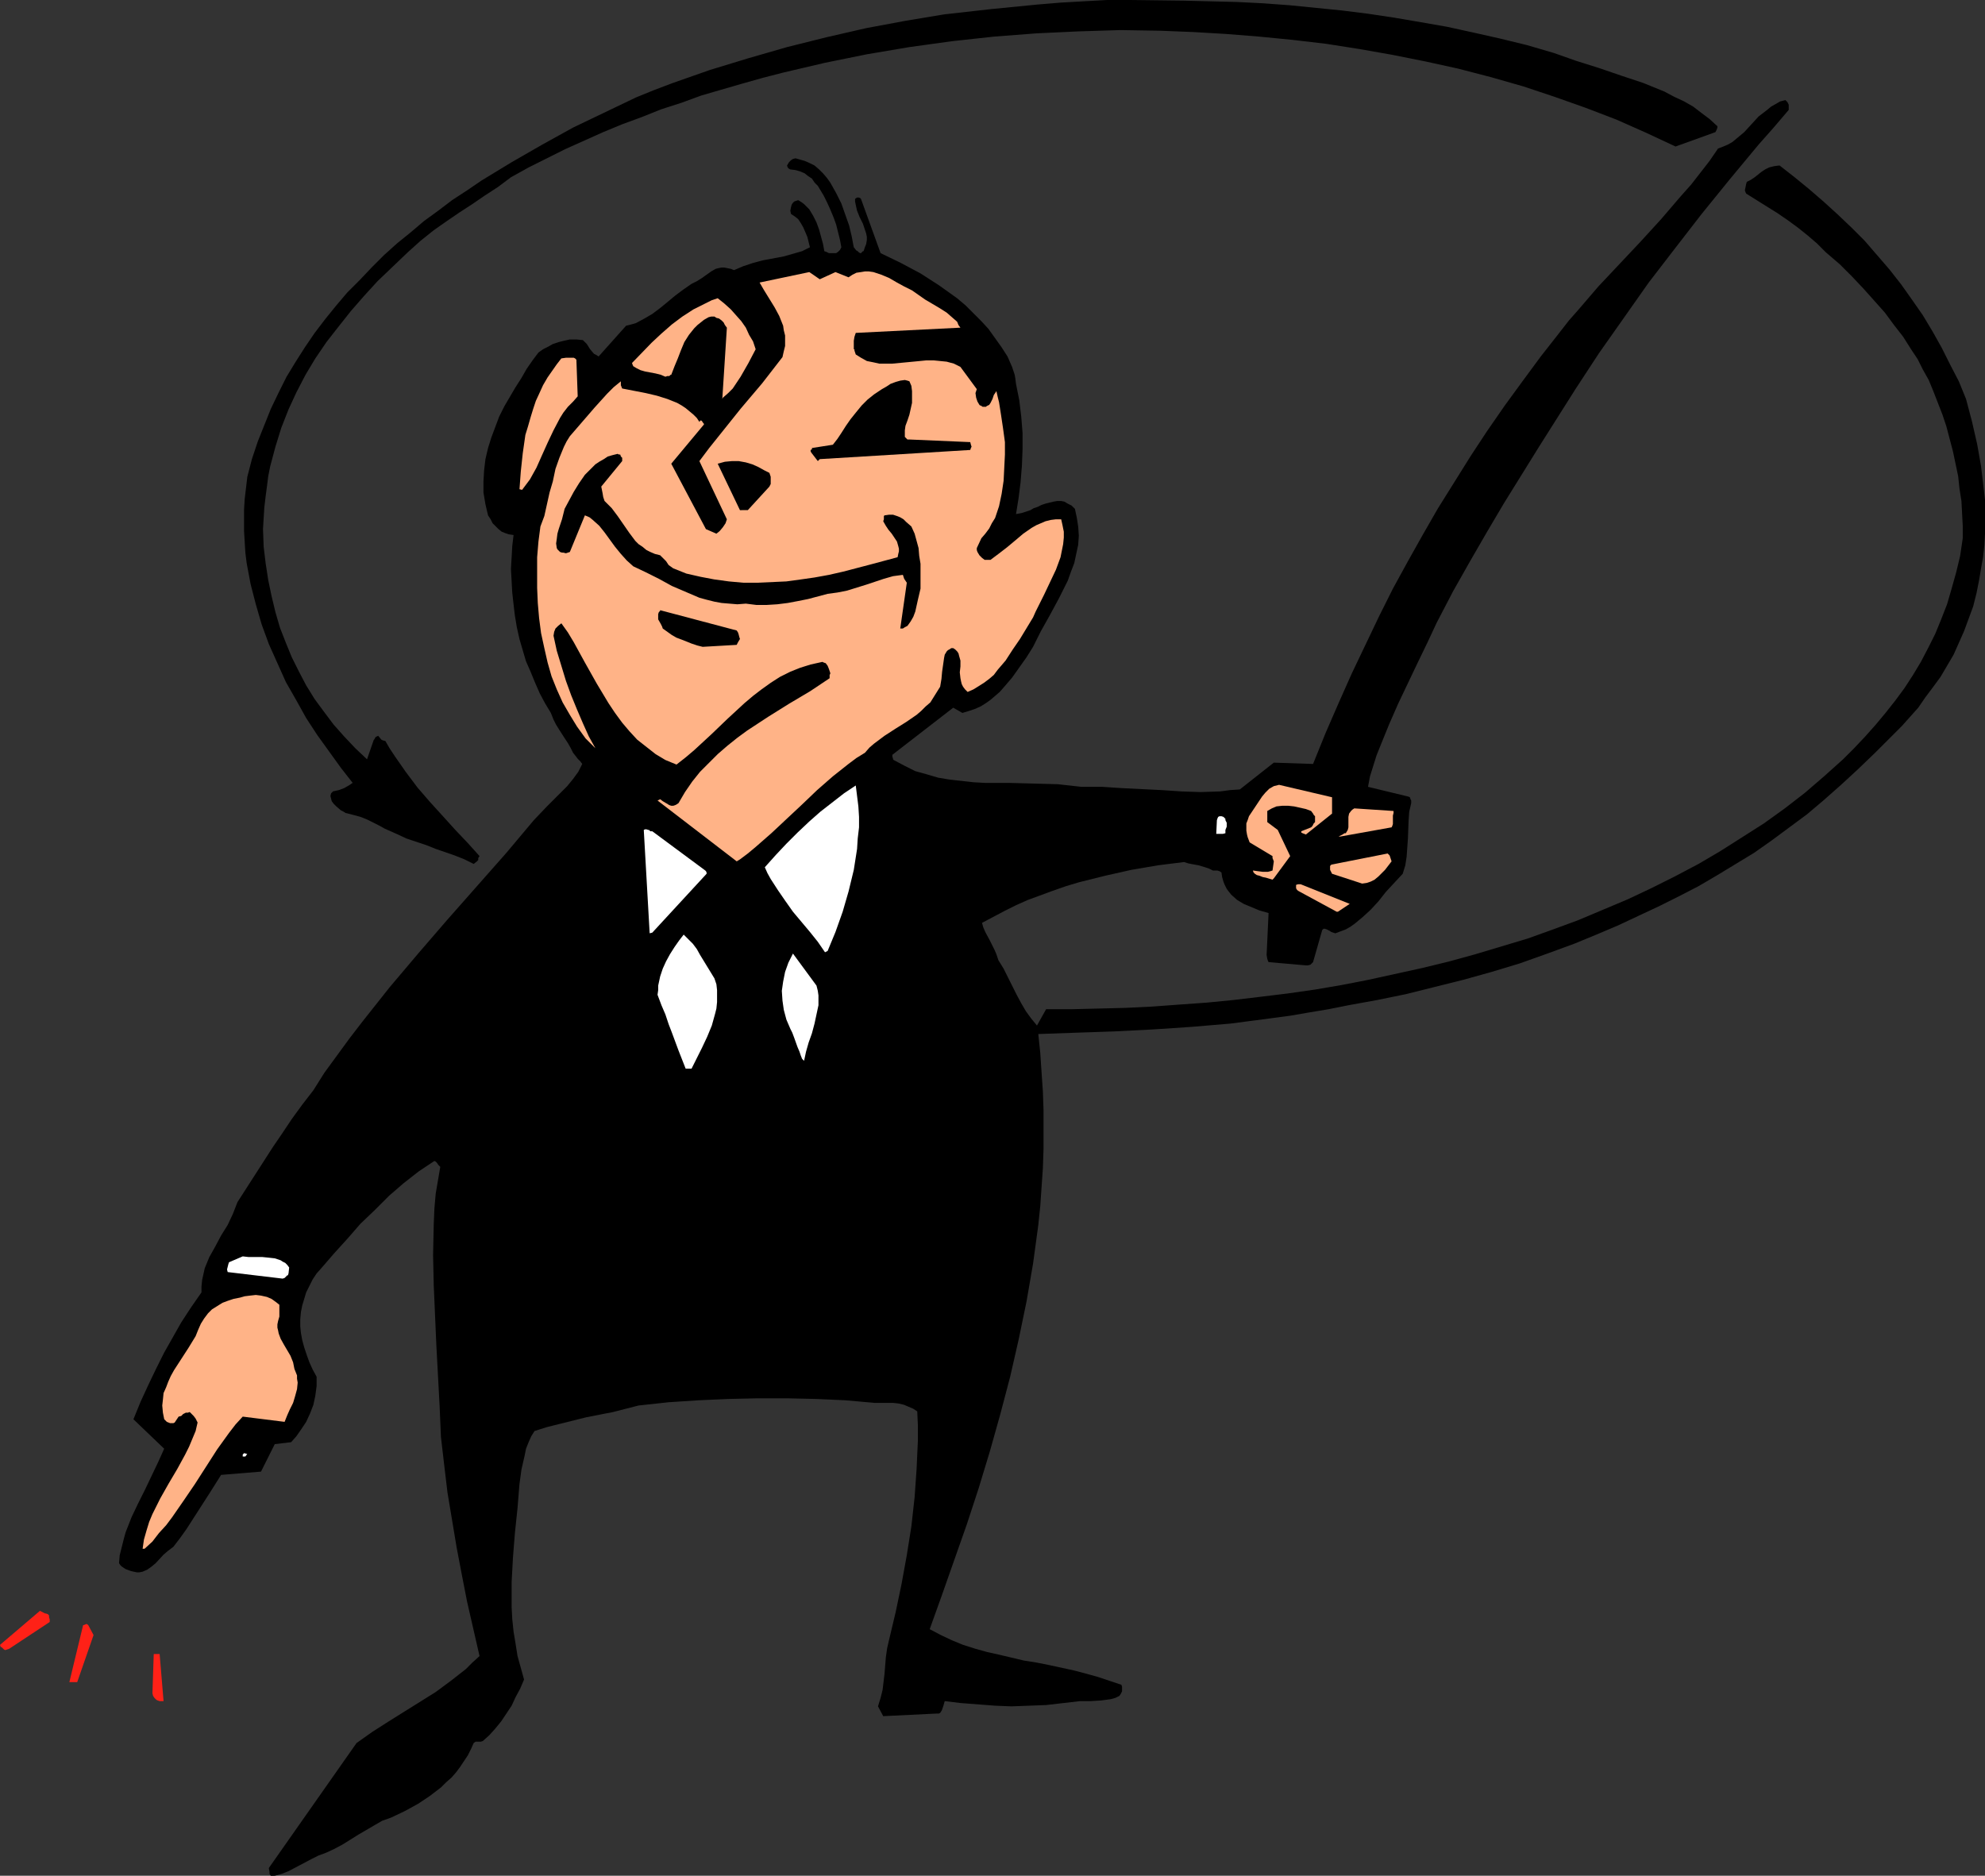 <?xml version="1.0" encoding="UTF-8" standalone="no"?>
<svg
   version="1.0"
   width="129.724mm"
   height="122.598mm"
   id="svg24"
   sodipodi:docname="Presenter 10.wmf"
   xmlns:inkscape="http://www.inkscape.org/namespaces/inkscape"
   xmlns:sodipodi="http://sodipodi.sourceforge.net/DTD/sodipodi-0.dtd"
   xmlns="http://www.w3.org/2000/svg"
   xmlns:svg="http://www.w3.org/2000/svg">
  <rect width="100%" height="100%" fill="#333333" stroke="none"/>
  <sodipodi:namedview
     id="namedview24"
     pagecolor="#ffffff"
     bordercolor="#000000"
     borderopacity="0.25"
     inkscape:showpageshadow="2"
     inkscape:pageopacity="0.0"
     inkscape:pagecheckerboard="0"
     inkscape:deskcolor="#d1d1d1"
     inkscape:document-units="mm" />
  <defs
     id="defs1">
    <pattern
       id="WMFhbasepattern"
       patternUnits="userSpaceOnUse"
       width="6"
       height="6"
       x="0"
       y="0" />
  </defs>
  <path
     style="fill:#000000;fill-opacity:1;fill-rule:evenodd;stroke:none"
     d="m 67.872,463.363 1.778,-0.485 1.616,-0.646 5.818,-3.07 1.616,-0.808 1.778,-0.646 2.101,-0.969 2.101,-1.131 3.878,-2.423 3.878,-2.262 1.939,-1.131 2.262,-0.808 3.394,-1.616 3.232,-1.777 2.909,-1.939 2.747,-2.1 1.293,-1.292 1.293,-1.131 1.131,-1.293 0.97,-1.292 0.97,-1.454 0.97,-1.454 0.808,-1.616 0.646,-1.454 0.485,-0.323 h 0.485 0.485 0.323 l 0.485,-0.162 1.616,-1.454 1.454,-1.616 1.454,-1.777 1.293,-1.939 1.293,-1.939 0.97,-2.1 1.131,-2.1 0.97,-2.262 -0.808,-2.908 -0.808,-2.908 -0.485,-3.07 -0.485,-2.908 -0.323,-3.07 -0.162,-3.07 v -3.07 -3.07 l 0.323,-5.978 0.485,-6.139 0.646,-6.139 0.485,-5.978 0.485,-3.554 0.808,-3.554 0.323,-1.616 0.646,-1.616 0.646,-1.454 0.808,-1.293 3.07,-0.969 3.232,-0.808 6.464,-1.616 6.626,-1.293 6.302,-1.616 7.434,-0.808 7.434,-0.485 7.272,-0.323 7.272,-0.162 h 7.272 l 7.272,0.162 7.11,0.323 7.272,0.646 h 3.07 1.454 l 1.454,0.162 1.293,0.323 1.131,0.485 1.131,0.485 0.97,0.646 0.162,3.554 v 3.554 l -0.162,3.554 -0.162,3.554 -0.485,6.947 -0.808,7.27 -1.131,7.109 -1.293,7.109 -1.454,6.947 -1.616,6.786 -0.485,2.1 -0.323,2.262 -0.323,4.039 -0.485,4.039 -0.485,1.939 -0.646,2.1 1.293,2.423 13.251,-0.646 h 0.485 l 0.323,-0.162 0.323,-0.485 0.162,-0.323 0.323,-0.969 0.323,-1.131 4.04,0.485 4.202,0.323 4.202,0.323 4.04,0.162 4.363,-0.162 4.202,-0.162 4.202,-0.485 4.202,-0.485 h 2.586 l 2.586,-0.162 2.424,-0.323 1.131,-0.323 0.97,-0.485 0.323,-0.485 0.323,-0.646 v -0.646 -0.485 l -0.162,-0.485 -2.909,-0.969 -2.909,-0.969 -2.909,-0.808 -3.07,-0.808 -5.979,-1.293 -3.232,-0.646 -3.07,-0.485 -6.141,-1.454 -2.909,-0.646 -2.909,-0.808 -3.07,-0.969 -2.747,-1.131 -2.747,-1.293 -2.747,-1.454 3.07,-8.563 3.07,-8.724 3.07,-8.724 2.909,-8.886 2.747,-9.048 2.586,-9.209 2.424,-9.209 2.101,-9.209 1.939,-9.371 1.616,-9.371 1.293,-9.532 0.485,-4.685 0.323,-4.685 0.323,-4.685 0.162,-4.847 v -4.685 -4.685 l -0.162,-4.685 -0.323,-4.685 -0.323,-4.847 -0.485,-4.685 9.211,-0.323 9.534,-0.323 9.534,-0.485 9.696,-0.646 9.534,-0.808 9.858,-1.292 4.848,-0.646 4.686,-0.808 4.848,-0.808 4.848,-0.969 7.11,-1.292 7.11,-1.454 7.11,-1.777 7.11,-1.777 6.949,-1.939 6.949,-2.1 6.787,-2.423 6.626,-2.423 5.494,-2.262 5.333,-2.262 5.171,-2.423 5.171,-2.423 4.848,-2.423 4.686,-2.423 4.686,-2.747 4.525,-2.747 4.525,-2.747 4.363,-3.07 4.363,-3.231 4.363,-3.231 4.202,-3.554 4.202,-3.716 4.202,-3.878 4.202,-4.039 4.363,-4.362 2.262,-2.262 4.04,-4.524 1.778,-2.585 1.939,-2.585 1.778,-2.423 1.616,-2.747 1.616,-2.747 1.293,-2.908 1.293,-2.908 1.131,-3.07 1.131,-3.07 0.808,-3.231 0.646,-3.231 0.485,-2.908 0.485,-2.747 0.323,-2.908 0.162,-2.908 v -2.747 -2.747 -2.908 l -0.323,-2.747 -0.646,-5.493 -0.97,-5.493 -1.293,-5.655 -1.454,-5.493 -1.778,-4.362 -2.101,-4.039 -2.101,-4.201 -2.262,-4.039 -2.424,-4.039 -2.586,-3.716 -2.747,-3.878 -2.909,-3.716 -3.07,-3.554 -3.07,-3.554 -3.232,-3.231 -3.394,-3.231 -3.555,-3.231 -3.555,-3.07 -3.555,-2.908 -3.717,-2.908 -1.293,0.162 -1.293,0.323 -0.97,0.485 -0.97,0.646 -1.616,1.293 -0.97,0.646 -0.97,0.485 -0.162,0.485 -0.162,0.808 -0.162,0.808 0.162,0.485 0.162,0.323 5.171,3.231 2.586,1.616 2.586,1.777 2.424,1.777 2.424,1.939 2.262,1.939 2.262,2.262 3.394,2.908 3.07,3.07 2.747,2.908 2.747,3.07 2.586,2.908 2.262,3.07 2.262,2.908 1.939,3.07 1.616,2.423 1.293,2.585 1.454,2.585 1.131,2.747 1.131,2.908 1.131,2.908 0.97,2.908 0.808,3.07 0.808,3.07 0.646,3.07 0.646,3.07 0.323,3.07 0.485,3.07 0.162,3.07 0.162,3.07 v 3.07 l -0.646,4.362 -0.97,4.039 -1.131,4.039 -1.131,3.878 -1.454,3.716 -1.454,3.554 -1.778,3.554 -1.778,3.393 -1.939,3.231 -2.101,3.231 -2.262,3.07 -2.424,3.07 -2.424,2.908 -2.586,2.908 -2.747,2.908 -2.747,2.747 -4.686,4.201 -4.686,4.039 -5.01,3.878 -5.171,3.716 -5.333,3.393 -5.333,3.393 -5.494,3.231 -5.818,3.07 -5.818,2.908 -5.818,2.747 -6.141,2.585 -6.141,2.585 -6.141,2.262 -6.302,2.262 -6.464,1.939 -6.464,1.939 -6.464,1.777 -6.626,1.616 -6.626,1.454 -6.626,1.454 -6.626,1.293 -6.626,1.131 -6.787,0.969 -6.626,0.808 -6.787,0.808 -6.626,0.646 -6.787,0.485 -6.626,0.485 -6.626,0.323 -6.464,0.162 -6.626,0.162 h -6.464 l -2.262,4.039 -1.454,-1.777 -1.293,-1.777 -1.131,-1.939 -1.131,-2.1 -2.101,-4.201 -1.131,-2.262 -1.293,-2.1 -0.485,-1.454 -0.485,-1.131 -1.131,-2.262 -1.131,-2.1 -0.485,-1.131 -0.323,-1.131 2.747,-1.454 2.747,-1.454 2.909,-1.454 2.909,-1.293 3.07,-1.131 3.07,-1.131 3.232,-1.131 3.232,-0.969 6.464,-1.616 6.464,-1.454 6.626,-1.131 6.464,-0.808 0.97,0.323 0.808,0.162 1.778,0.323 1.616,0.485 0.97,0.323 0.97,0.485 h 0.646 0.485 l 0.485,0.162 0.485,0.323 0.162,1.131 0.323,1.131 0.323,0.808 0.485,0.969 0.485,0.646 0.646,0.808 1.454,1.292 1.616,0.969 1.939,0.808 1.939,0.808 2.262,0.646 -0.485,10.34 0.162,0.969 0.162,0.485 0.162,0.323 9.211,0.808 h 0.485 l 0.646,-0.162 0.323,-0.323 0.323,-0.323 2.262,-7.917 0.323,-0.323 h 0.323 l 0.485,0.162 0.323,0.162 0.323,0.162 0.485,0.323 0.485,0.162 0.485,0.162 1.293,-0.485 1.293,-0.485 1.131,-0.646 1.131,-0.808 1.939,-1.616 1.939,-1.777 1.939,-2.1 1.778,-2.262 1.939,-2.1 2.262,-2.423 0.646,-2.1 0.323,-2.1 0.162,-2.262 0.162,-2.262 0.162,-4.362 0.162,-2.262 0.485,-2.1 v -0.646 l -0.162,-0.323 -0.162,-0.485 -0.323,-0.162 -10.019,-2.423 0.485,-2.585 0.808,-2.585 0.808,-2.585 0.97,-2.423 2.101,-5.17 2.262,-5.17 4.848,-10.178 2.424,-5.008 2.262,-4.847 4.04,-7.755 4.202,-7.432 4.202,-7.27 4.202,-7.109 8.726,-14.056 8.888,-14.056 5.818,-8.886 6.141,-8.724 6.141,-8.724 6.464,-8.401 6.626,-8.563 6.949,-8.563 7.11,-8.563 3.717,-4.201 3.717,-4.362 v -0.646 -0.646 l -0.323,-0.646 -0.485,-0.485 -1.293,0.323 -1.131,0.646 -1.131,0.646 -0.97,0.808 -2.101,1.616 -3.555,3.878 -1.939,1.616 -0.97,0.808 -1.131,0.646 -1.131,0.485 -1.293,0.485 -2.101,3.07 -2.262,2.908 -2.262,2.908 -2.586,2.908 -4.848,5.655 -5.171,5.655 -5.171,5.493 -5.171,5.493 -4.848,5.655 -2.424,2.747 -2.262,2.908 -4.686,5.978 -4.525,6.139 -4.363,5.978 -4.363,6.301 -4.04,6.139 -4.04,6.463 -4.04,6.463 -3.717,6.463 -3.717,6.624 -3.717,6.786 -3.394,6.786 -3.394,7.109 -3.394,7.109 -3.232,7.27 -3.232,7.432 -3.07,7.593 -9.696,-0.323 -8.403,6.624 -2.424,0.162 -2.424,0.323 -4.848,0.162 -4.686,-0.162 -4.848,-0.323 -9.858,-0.485 -4.848,-0.323 h -5.171 l -2.909,-0.323 -2.909,-0.323 -5.979,-0.162 -5.979,-0.162 h -5.979 l -2.909,-0.162 -2.909,-0.323 -2.909,-0.323 -2.909,-0.485 -2.747,-0.808 -2.909,-0.808 -2.586,-1.293 -2.747,-1.454 -0.162,-0.162 v -0.162 l -0.162,-0.485 v -0.485 l 15.029,-11.633 2.262,1.293 1.616,-0.485 1.454,-0.485 1.454,-0.646 1.293,-0.808 1.131,-0.808 1.131,-0.969 1.131,-0.969 1.131,-1.292 1.939,-2.262 3.555,-5.008 1.616,-2.585 0.97,-1.939 0.97,-1.939 2.262,-4.039 2.262,-4.201 2.101,-4.201 0.808,-2.262 0.808,-2.1 0.485,-2.262 0.485,-2.262 0.162,-2.262 -0.162,-2.262 -0.323,-2.1 -0.485,-2.262 -0.808,-0.808 -0.97,-0.485 -0.808,-0.485 -0.808,-0.162 h -0.97 l -0.97,0.162 -1.939,0.485 -0.97,0.323 -0.97,0.485 -0.97,0.323 -0.808,0.485 -1.939,0.646 -0.808,0.162 -0.808,0.162 0.646,-4.039 0.485,-3.878 0.323,-4.039 0.162,-4.039 v -4.039 l -0.323,-4.039 -0.485,-4.039 -0.808,-4.039 -0.162,-1.293 -0.162,-0.969 -0.323,-0.969 -0.323,-0.969 -1.131,-2.585 -1.454,-2.262 -1.616,-2.262 -1.616,-2.262 -1.778,-1.939 -1.939,-1.939 -1.939,-1.939 -2.101,-1.777 -2.262,-1.616 -2.262,-1.616 -2.262,-1.454 -2.262,-1.454 -4.848,-2.585 -5.01,-2.423 -4.848,-13.41 -0.162,-0.162 -0.323,-0.162 h -0.485 l -0.485,0.323 v 0.646 l 0.162,0.808 0.323,1.454 0.646,1.616 0.808,1.616 0.485,1.454 0.323,0.969 0.162,0.808 v 0.808 l -0.162,0.969 -0.323,0.808 -0.323,0.969 h -0.162 l -0.162,0.162 -0.162,0.162 -0.162,0.162 h -0.162 l -0.323,-0.162 -0.323,-0.323 -0.323,-0.162 -0.646,-0.808 -0.485,-2.585 -0.646,-2.747 -0.97,-2.747 -0.97,-2.747 -1.293,-2.585 -1.454,-2.585 -0.808,-1.131 -0.97,-1.131 -0.97,-0.969 -1.131,-0.969 -0.646,-0.323 -0.646,-0.323 -1.131,-0.485 -2.262,-0.646 -0.646,0.162 -0.485,0.323 -0.485,0.485 -0.485,0.808 0.162,0.485 0.162,0.162 0.162,0.162 0.323,0.162 1.293,0.162 1.131,0.323 1.131,0.485 0.808,0.646 0.97,0.646 0.646,0.969 0.808,0.808 0.485,0.808 0.97,1.616 0.808,1.616 0.808,1.777 0.808,1.939 0.646,1.777 0.485,1.939 0.485,1.939 0.323,1.777 -0.323,0.646 -0.485,0.485 -0.485,0.323 h -0.485 -0.646 -0.646 l -0.646,-0.323 -0.485,-0.162 -0.323,-1.777 -0.485,-1.777 -0.485,-1.777 -0.646,-1.777 -0.808,-1.616 -0.97,-1.616 -0.646,-0.646 -0.646,-0.646 -0.646,-0.485 -0.808,-0.485 -0.485,0.162 -0.485,0.162 -0.323,0.323 -0.323,0.485 -0.162,0.646 -0.162,0.808 0.162,0.808 0.97,0.646 0.808,0.646 0.646,0.969 0.646,1.131 0.485,1.131 0.485,1.131 0.646,2.585 -0.97,0.485 -0.97,0.485 -2.262,0.646 -2.262,0.646 -2.586,0.485 -2.586,0.485 -2.424,0.646 -2.424,0.808 -2.262,0.969 -0.808,-0.323 -0.808,-0.162 -0.808,-0.162 h -0.646 l -0.808,0.162 -0.646,0.162 -1.131,0.646 -2.262,1.616 -1.293,0.808 -1.293,0.646 -2.101,1.454 -1.939,1.454 -1.939,1.616 -1.778,1.454 -1.939,1.454 -1.939,1.131 -2.101,1.131 -1.131,0.323 -1.293,0.323 -6.787,7.593 -0.485,-0.323 -0.646,-0.323 -0.97,-1.131 -0.808,-1.293 -0.485,-0.485 -0.485,-0.485 -1.616,-0.162 h -1.616 l -1.454,0.323 -1.293,0.323 -1.454,0.485 -1.131,0.646 -1.293,0.646 -1.131,0.808 -1.454,1.939 -1.454,2.1 -1.293,2.262 -1.454,2.262 -2.747,4.685 -1.293,2.585 -0.97,2.585 -0.97,2.585 -0.808,2.585 -0.646,2.747 -0.323,2.747 -0.162,2.747 v 2.747 l 0.485,2.908 0.646,2.747 0.646,0.969 0.485,0.969 1.454,1.454 0.808,0.646 0.808,0.323 0.97,0.323 1.131,0.162 -0.323,2.747 -0.162,2.908 -0.162,2.747 0.162,2.908 0.162,2.908 0.323,2.908 0.323,2.747 0.485,2.908 0.646,2.908 0.808,2.747 0.808,2.747 1.131,2.585 1.131,2.747 1.131,2.585 1.293,2.423 1.454,2.423 0.646,1.616 0.646,1.292 0.808,1.293 1.454,2.262 0.646,0.969 0.646,1.131 0.646,1.293 0.646,0.808 0.485,0.646 0.646,0.646 0.485,0.646 -0.97,1.939 -1.293,1.777 -1.454,1.777 -1.616,1.616 -3.394,3.393 -3.232,3.393 -6.787,8.078 -7.272,8.24 -7.272,8.24 -7.11,8.24 -7.11,8.401 -6.787,8.563 -3.232,4.201 -3.07,4.201 -3.07,4.201 -2.747,4.362 -2.747,3.554 -2.586,3.554 -2.262,3.393 -2.424,3.554 -4.363,6.786 -4.363,6.786 -1.131,2.908 -1.293,2.747 -1.616,2.585 -1.454,2.747 -1.454,2.585 -1.131,2.747 -0.323,1.454 -0.323,1.454 -0.162,1.616 v 1.454 l -2.586,3.716 -2.424,3.716 -2.101,3.716 -2.101,3.716 -1.939,3.878 -1.939,4.039 -1.939,4.201 -1.778,4.362 7.595,7.27 -1.454,3.231 -1.616,3.393 -1.616,3.393 -1.778,3.554 -1.616,3.393 -1.454,3.716 -0.485,1.777 -0.485,1.939 -0.485,1.939 -0.162,1.939 0.323,0.485 0.323,0.323 0.485,0.323 0.485,0.323 1.293,0.485 1.454,0.323 h 0.646 l 0.808,-0.162 1.131,-0.485 1.131,-0.808 0.97,-0.808 1.939,-2.1 1.131,-0.969 1.293,-0.969 1.616,-2.1 1.616,-2.262 2.909,-4.524 2.909,-4.524 2.747,-4.362 9.858,-0.808 3.394,-6.786 4.04,-0.485 1.293,-1.454 1.131,-1.616 1.293,-1.939 0.97,-2.1 0.808,-2.1 0.485,-2.262 0.323,-2.423 v -2.262 l -0.97,-1.777 -0.808,-1.777 -0.646,-1.777 -0.646,-1.939 -0.485,-1.777 -0.323,-1.777 -0.162,-1.616 v -1.777 l 0.162,-1.777 0.323,-1.616 0.485,-1.616 0.485,-1.616 0.808,-1.616 0.808,-1.616 0.97,-1.454 1.293,-1.454 3.07,-3.554 3.232,-3.554 3.232,-3.716 3.555,-3.393 3.555,-3.554 3.555,-3.07 3.717,-2.908 1.939,-1.292 1.939,-1.293 0.323,0.162 0.323,0.323 0.323,0.485 0.485,0.485 -1.131,6.624 -0.323,3.716 -0.162,3.878 -0.162,7.593 0.162,7.432 0.323,7.432 0.323,7.432 0.808,15.025 0.323,7.593 0.808,6.947 0.808,6.786 1.131,6.786 1.131,6.786 1.293,6.786 1.293,6.624 3.07,13.41 -1.778,1.616 -1.616,1.616 -3.717,2.908 -3.717,2.747 -3.878,2.423 -3.878,2.423 -3.878,2.423 -4.04,2.585 -3.878,2.747 -21.654,30.859 v 0.162 l 0.162,0.808 v 0.485 l 0.323,0.485 z"
     id="path1" />
  <path
     style="fill:#ff2117;fill-opacity:1;fill-rule:evenodd;stroke:none"
     d="m 39.43,420.226 h 0.97 l -0.97,-11.633 h -0.162 -0.323 -0.97 l -0.323,9.694 0.162,0.646 0.323,0.485 0.485,0.485 0.323,0.162 z"
     id="path2" />
  <path
     style="fill:#ff2117;fill-opacity:1;fill-rule:evenodd;stroke:none"
     d="m 17.776,415.54 h 1.293 l 4.04,-11.633 -1.293,-2.423 v 0 l -0.162,-0.162 -0.323,-0.162 -0.323,0.162 -0.485,0.162 v 0 l -3.394,14.056 z"
     id="path3" />
  <path
     style="fill:#ff2117;fill-opacity:1;fill-rule:evenodd;stroke:none"
     d="m 2.262,407.301 10.019,-6.624 v -0.646 l -0.162,-0.485 v -0.162 -0.323 l -0.162,-0.162 -0.162,-0.162 -0.485,-0.162 H 11.15 L 10.827,398.415 9.858,397.93 0,406.331 l 0.162,0.485 0.323,0.162 0.323,0.323 0.162,0.162 0.323,0.162 z"
     id="path4" />
  <path
     style="fill:#ffb387;fill-opacity:1;fill-rule:evenodd;stroke:none"
     d="m 35.714,382.582 1.939,-1.777 1.616,-2.1 1.778,-1.939 1.454,-1.939 2.909,-4.201 2.747,-4.039 5.494,-8.563 2.909,-4.039 1.616,-2.1 1.778,-1.939 10.342,1.293 0.646,-1.616 0.646,-1.454 0.808,-1.616 0.485,-1.616 0.485,-1.777 0.162,-1.616 -0.162,-0.969 v -0.808 l -0.323,-0.808 -0.323,-0.808 -0.162,-0.808 -0.162,-0.808 -0.646,-1.616 -1.616,-2.747 -0.808,-1.454 -0.485,-1.292 -0.162,-0.808 -0.162,-0.646 v -0.808 l 0.162,-0.808 0.323,-1.131 v -0.969 -1.939 l -0.808,-0.646 -1.131,-0.808 -1.131,-0.485 -1.454,-0.323 -1.293,-0.162 -1.454,0.162 -1.293,0.162 -1.131,0.323 -1.616,0.323 -1.454,0.485 -1.293,0.485 -1.293,0.808 -1.293,0.808 -0.97,0.969 -0.97,1.293 -0.808,1.292 -0.646,1.454 -0.646,1.616 -1.778,2.908 -1.778,2.747 -1.778,2.747 -0.808,1.454 -0.646,1.454 -0.485,1.293 -0.646,1.454 -0.162,1.616 -0.162,1.454 0.162,1.777 0.323,1.616 0.323,0.323 0.323,0.323 0.808,0.323 h 0.808 l 0.323,-0.162 0.323,-0.485 0.323,-0.485 0.323,-0.485 0.646,-0.162 0.485,-0.485 0.646,-0.323 h 0.485 l 0.485,-0.162 0.162,0.162 0.323,0.323 0.485,0.485 0.485,0.646 0.485,0.969 -0.485,2.1 -0.808,1.939 -0.808,1.939 -0.97,1.939 -1.939,3.554 -2.101,3.554 -2.101,3.716 -0.97,1.939 -0.97,1.939 -0.808,1.939 -0.646,2.1 -0.646,2.262 -0.323,2.262 z"
     id="path5" />
  <path
     style="fill:#ffffff;fill-opacity:1;fill-rule:evenodd;stroke:none"
     d="m 60.6,359.801 0.485,-0.646 h -0.162 v 0 l -0.485,-0.162 h -0.162 l -0.162,0.162 -0.162,0.162 v 0.485 z"
     id="path6" />
  <path
     style="fill:#ffffff;fill-opacity:1;fill-rule:evenodd;stroke:none"
     d="m 69.811,315.856 0.485,-0.162 0.162,-0.162 0.323,-0.323 0.162,-0.162 h 0.162 l 0.162,-0.485 0.162,-1.454 -0.485,-0.646 -0.485,-0.485 -0.646,-0.323 -0.485,-0.323 -1.454,-0.485 -1.454,-0.162 -1.616,-0.162 h -3.394 l -1.454,-0.162 -3.394,1.454 -0.162,0.485 -0.162,0.646 -0.162,0.646 0.162,0.646 z"
     id="path7" />
  <path
     style="fill:#ffffff;fill-opacity:1;fill-rule:evenodd;stroke:none"
     d="m 170.326,263.994 h 0.485 l 1.293,-2.585 1.293,-2.585 1.293,-2.747 1.131,-2.747 0.808,-2.908 0.323,-1.293 0.162,-1.616 v -1.454 -1.454 l -0.162,-1.454 -0.485,-1.454 -1.778,-2.908 -1.778,-2.908 -0.808,-1.454 -0.97,-1.292 -1.131,-1.131 -1.131,-1.131 -1.131,1.454 -1.131,1.616 -1.131,1.777 -0.97,1.777 -0.808,1.777 -0.646,1.939 -0.485,2.262 v 1.131 l -0.162,1.131 0.485,1.293 0.485,1.292 0.97,2.262 0.808,2.423 0.808,2.1 1.616,4.362 1.778,4.524 z"
     id="path8" />
  <path
     style="fill:#ffffff;fill-opacity:1;fill-rule:evenodd;stroke:none"
     d="m 198.606,262.055 0.485,-2.262 0.646,-2.262 0.808,-2.262 0.646,-2.423 0.485,-2.262 0.485,-2.262 v -1.292 -1.131 l -0.162,-1.131 -0.323,-1.293 -5.818,-7.917 -1.131,2.262 -0.808,2.262 -0.485,2.423 -0.323,2.262 0.162,2.423 0.323,2.262 0.646,2.423 0.97,2.262 0.485,0.969 0.485,1.292 0.808,2.262 0.485,1.131 0.323,0.969 0.323,0.808 z"
     id="path9" />
  <path
     style="fill:#ffffff;fill-opacity:1;fill-rule:evenodd;stroke:none"
     d="m 204.424,234.913 1.939,-4.685 1.778,-5.008 1.454,-5.008 1.293,-5.332 0.808,-5.17 0.162,-2.585 0.323,-2.747 v -2.585 l -0.162,-2.585 -0.323,-2.585 -0.323,-2.585 -2.909,1.939 -2.909,2.262 -2.909,2.262 -2.747,2.423 -2.909,2.747 -2.747,2.747 -2.586,2.747 -2.747,3.07 0.646,1.454 0.808,1.454 1.778,2.747 1.778,2.585 1.939,2.747 4.202,5.008 1.939,2.423 1.778,2.585 z"
     id="path10" />
  <path
     style="fill:#ffffff;fill-opacity:1;fill-rule:evenodd;stroke:none"
     d="m 161.115,230.389 13.413,-14.541 v -0.162 -0.162 l -0.162,-0.323 -0.162,-0.162 -13.09,-9.694 h -0.485 l -0.323,-0.323 h -0.162 l -0.485,-0.162 h -0.323 l -0.323,0.162 1.454,25.527 z"
     id="path11" />
  <path
     style="fill:#ffb387;fill-opacity:1;fill-rule:evenodd;stroke:none"
     d="m 330.472,225.219 2.909,-1.939 -12.12,-4.847 h -0.646 l -0.485,0.162 v 0.808 l 0.162,0.323 0.323,0.323 9.534,5.17 z"
     id="path12" />
  <path
     style="fill:#ffb387;fill-opacity:1;fill-rule:evenodd;stroke:none"
     d="m 336.451,218.272 1.131,-0.162 0.97,-0.323 0.97,-0.485 0.97,-0.808 0.808,-0.808 0.808,-0.808 1.616,-2.1 -0.162,-0.485 -0.162,-0.485 -0.162,-0.485 -0.485,-0.485 -13.898,2.747 -0.323,0.323 v 0.323 0.646 l 0.323,0.646 0.162,0.323 z"
     id="path13" />
  <path
     style="fill:#ffb387;fill-opacity:1;fill-rule:evenodd;stroke:none"
     d="m 314.312,217.302 0.323,-0.323 4.04,-5.493 -3.07,-6.463 -2.586,-1.939 v -2.747 l 1.131,-0.646 1.131,-0.485 1.454,-0.162 h 1.454 l 1.454,0.162 1.454,0.323 1.454,0.323 1.293,0.485 0.485,0.646 0.162,0.323 0.323,0.323 v 1.454 l -0.323,0.323 -0.323,0.646 -0.323,0.323 -2.424,0.969 v 0.323 l 0.323,0.162 0.808,0.323 6.464,-5.17 v -4.039 l -13.09,-3.07 -0.646,0.162 -0.646,0.162 -1.131,0.646 -0.97,0.969 -0.808,0.969 -1.616,2.423 -1.616,2.423 -0.323,0.969 -0.323,0.808 v 0.969 0.808 l 0.162,0.969 0.162,0.646 0.485,1.292 5.656,3.393 v 0.162 0.323 l 0.323,0.808 -0.162,1.131 -0.162,1.131 -0.485,0.162 -0.646,0.162 h -1.293 l -1.293,-0.162 -1.131,-0.162 0.162,0.485 0.323,0.323 0.485,0.323 0.646,0.162 0.808,0.323 0.808,0.162 z"
     id="path14" />
  <path
     style="fill:#000000;fill-opacity:1;fill-rule:evenodd;stroke:none"
     d="m 117.806,212.779 0.162,-0.162 0.162,-0.162 v -0.485 l 0.323,-0.485 -2.909,-3.231 -3.07,-3.231 -3.07,-3.393 -3.232,-3.554 -3.07,-3.554 -2.909,-3.878 -2.586,-3.716 -1.293,-1.939 -1.131,-1.939 -0.646,-0.162 -0.323,-0.162 -0.808,-0.969 -0.323,0.162 -0.323,0.162 -0.162,0.323 -0.323,0.485 -1.616,4.685 -2.909,-2.747 -2.747,-2.908 -2.586,-2.908 -2.424,-3.231 -2.262,-3.07 -2.101,-3.393 -1.778,-3.393 -1.778,-3.554 -1.454,-3.554 -1.454,-3.716 -1.131,-3.878 -0.97,-4.039 -0.808,-3.878 -0.646,-4.201 -0.485,-4.039 -0.162,-4.362 0.162,-2.747 0.162,-2.585 0.323,-2.747 0.323,-2.423 0.323,-2.585 0.485,-2.423 1.293,-4.847 1.454,-4.685 1.778,-4.524 1.939,-4.201 2.262,-4.362 2.424,-4.039 2.747,-4.039 2.909,-3.716 3.07,-3.878 3.232,-3.716 3.394,-3.716 3.717,-3.554 3.717,-3.554 1.616,-1.454 1.616,-1.454 3.232,-2.585 3.232,-2.262 3.07,-2.1 3.232,-2.1 3.07,-2.1 3.232,-2.1 3.232,-2.423 4.363,-2.423 4.525,-2.262 4.525,-2.262 4.686,-2.1 4.686,-2.1 4.686,-1.939 4.848,-1.777 4.848,-1.939 5.01,-1.616 4.848,-1.777 5.01,-1.454 5.01,-1.454 5.171,-1.454 5.01,-1.293 10.342,-2.423 10.342,-2.1 10.504,-1.777 10.504,-1.454 10.342,-1.131 10.504,-0.808 10.342,-0.485 10.342,-0.323 10.019,0.162 8.08,0.323 8.242,0.485 8.08,0.646 8.242,0.808 8.242,0.969 8.242,1.293 8.242,1.454 8.08,1.616 8.08,1.777 8.08,2.1 7.918,2.262 7.757,2.585 7.757,2.747 7.595,2.908 7.272,3.231 7.272,3.393 9.858,-3.554 0.162,-0.323 0.162,-0.323 0.162,-0.485 v -0.323 l -1.939,-1.777 -1.939,-1.454 -2.101,-1.616 -2.262,-1.293 -2.424,-1.131 -2.424,-1.293 -5.171,-2.1 -5.333,-1.777 -5.656,-1.939 -5.656,-1.777 -5.494,-1.939 -6.626,-1.939 -6.626,-1.616 -6.464,-1.454 -6.626,-1.454 -6.464,-1.131 -6.626,-1.131 -6.464,-0.969 -6.464,-0.808 -6.464,-0.646 -6.464,-0.646 -6.626,-0.485 -6.464,-0.323 L 298.96,0.323 292.334,0.162 279.244,0 h -5.818 l -5.818,0.323 -5.656,0.323 -5.818,0.485 -11.474,1.131 -11.474,1.293 -9.696,1.616 -9.534,1.777 -9.858,2.262 -9.696,2.423 -9.534,2.747 -9.534,2.908 -9.211,3.231 -4.686,1.777 -4.363,1.777 -7.757,3.716 -7.757,3.716 -7.595,4.201 -7.595,4.362 -7.434,4.524 -3.555,2.423 -3.717,2.423 -3.394,2.585 -3.555,2.585 -3.232,2.747 -3.394,2.747 -3.232,2.908 -3.07,3.07 -2.909,3.07 -3.07,3.07 -2.747,3.231 -2.747,3.393 -2.586,3.393 -2.424,3.554 -2.262,3.554 -2.262,3.716 -1.939,3.878 -1.939,4.039 -1.616,4.039 -1.616,4.039 -1.454,4.362 -1.131,4.362 -0.323,2.747 -0.323,2.747 -0.162,2.585 v 2.747 2.585 l 0.323,5.332 0.323,2.585 0.485,2.585 0.485,2.585 1.293,5.008 1.454,5.008 1.778,4.847 2.101,4.685 2.101,4.685 2.586,4.524 2.424,4.362 2.747,4.201 2.909,4.039 2.909,4.039 2.909,3.716 -0.97,0.646 -1.131,0.646 -1.293,0.485 -1.454,0.323 -0.162,0.162 -0.162,0.162 -0.162,0.162 -0.162,0.646 0.162,0.646 0.162,0.646 0.485,0.646 0.646,0.646 1.131,0.969 0.646,0.323 0.485,0.323 1.939,0.485 1.778,0.485 1.616,0.646 2.909,1.454 1.454,0.808 2.909,1.292 2.424,1.131 2.424,0.808 2.424,0.808 2.424,0.969 4.686,1.616 2.424,0.969 2.262,1.131 z"
     id="path15" />
  <path
     style="fill:#ffb387;fill-opacity:1;fill-rule:evenodd;stroke:none"
     d="m 182.769,212.294 1.939,-1.454 1.939,-1.616 3.878,-3.393 7.595,-7.109 3.717,-3.554 3.878,-3.393 3.878,-3.07 1.939,-1.454 2.101,-1.292 1.131,-1.293 1.131,-0.969 2.586,-1.939 2.747,-1.777 2.586,-1.616 2.586,-1.777 1.131,-0.969 1.131,-1.131 1.131,-0.969 0.808,-1.292 0.808,-1.293 0.808,-1.292 0.323,-1.939 0.162,-1.777 0.485,-3.393 0.162,-0.808 0.485,-0.808 0.323,-0.323 0.323,-0.162 0.485,-0.323 h 0.485 l 0.485,0.323 0.485,0.485 0.323,0.485 0.162,0.646 0.323,1.131 v 1.454 l -0.162,1.454 0.162,1.454 0.162,0.808 0.162,0.646 0.323,0.646 0.485,0.646 v 0 l 0.162,0.162 0.162,0.162 0.323,0.323 1.454,-0.646 1.293,-0.808 1.293,-0.808 1.293,-0.969 1.131,-0.969 0.97,-1.292 1.939,-2.262 1.778,-2.747 1.778,-2.585 3.232,-5.332 0.646,-1.454 0.646,-1.292 1.454,-2.908 1.454,-3.07 1.454,-3.07 1.131,-3.07 0.323,-1.616 0.323,-1.616 0.162,-1.616 v -1.454 l -0.323,-1.616 -0.323,-1.454 h -1.293 l -1.293,0.162 -1.293,0.323 -1.131,0.485 -1.131,0.485 -1.131,0.646 -2.101,1.454 -2.101,1.777 -1.939,1.616 -2.101,1.616 -1.939,1.454 h -1.454 l -0.646,-0.485 -0.646,-0.646 -0.485,-0.808 -0.162,-0.485 v -0.485 l 1.131,-2.423 0.97,-1.131 0.97,-1.292 0.646,-1.293 0.808,-1.292 0.485,-1.454 0.485,-1.454 0.646,-3.07 0.485,-3.231 0.162,-3.231 0.162,-3.231 v -3.07 l -0.485,-3.554 -0.485,-3.231 -0.485,-3.07 -0.323,-1.293 -0.323,-1.454 -0.646,0.969 -0.323,0.969 -0.485,0.969 -0.323,0.485 -0.646,0.323 -0.162,0.162 h -0.323 -0.485 l -0.485,-0.323 h -0.162 l -0.162,-0.162 -0.485,-0.808 -0.323,-0.969 -0.162,-1.131 0.162,-0.485 0.162,-0.485 -4.04,-5.493 -1.616,-0.808 -1.778,-0.485 -1.616,-0.162 -1.616,-0.162 h -1.778 l -1.616,0.162 -3.394,0.323 -3.394,0.323 h -1.616 -1.616 l -1.454,-0.323 -1.616,-0.323 -1.454,-0.808 -1.293,-0.808 -0.323,-0.969 v -0.323 h -0.162 v -0.969 -1.131 l 0.162,-0.969 0.323,-0.969 25.856,-1.293 -0.485,-0.646 -0.323,-0.808 -1.293,-1.131 -1.293,-1.131 -1.778,-1.131 -3.555,-2.1 -1.616,-1.131 -1.616,-1.131 -1.939,-0.969 -1.778,-0.969 -1.939,-1.131 -1.939,-0.808 -1.939,-0.646 -1.131,-0.162 h -0.97 l -0.97,0.162 -1.131,0.162 -0.97,0.485 -0.97,0.646 -3.232,-1.293 -3.878,1.777 -2.586,-1.777 -12.282,2.585 1.131,1.939 1.293,2.1 1.293,2.1 1.131,2.1 0.97,2.423 0.162,1.131 0.323,1.293 v 1.293 1.293 l -0.323,1.293 -0.323,1.454 -5.01,6.463 -5.333,6.301 -5.171,6.463 -2.586,3.231 -2.424,3.231 6.787,14.379 -0.162,0.485 -0.162,0.485 -0.646,0.969 -0.808,0.969 -0.808,0.646 -2.586,-1.131 -8.565,-16.156 8.08,-9.694 v -0.162 l -0.162,-0.162 -0.323,-0.485 -0.162,-0.162 h -0.323 v 0.162 l -0.162,0.162 -0.646,-0.969 -0.808,-0.808 -0.97,-0.808 -0.97,-0.808 -0.97,-0.646 -1.131,-0.646 -2.424,-0.969 -2.586,-0.808 -2.747,-0.646 -5.818,-1.131 -0.323,-0.808 v -0.969 l -1.778,1.454 -1.616,1.616 -3.07,3.393 -3.07,3.554 -3.07,3.554 -0.808,1.293 -0.646,1.292 -1.131,2.747 -0.97,2.747 -0.646,3.07 -0.808,2.747 -0.646,2.908 -0.646,2.908 -0.97,2.585 -0.485,3.716 -0.323,3.878 v 3.716 3.878 l 0.162,3.716 0.323,3.716 0.485,3.716 0.808,3.716 0.808,3.554 0.97,3.393 1.293,3.231 1.454,3.231 1.778,3.07 1.778,2.908 2.101,2.908 2.424,2.423 -1.616,-2.908 -1.454,-3.231 -1.454,-3.393 -1.454,-3.554 -1.293,-3.554 -1.131,-3.716 -1.131,-3.716 -0.808,-3.716 0.162,-0.969 0.323,-0.808 0.646,-0.646 0.808,-0.646 1.616,2.262 1.454,2.423 2.747,5.008 2.909,5.17 2.909,4.847 1.616,2.423 1.778,2.423 1.778,2.1 1.939,2.1 2.262,1.777 2.262,1.777 2.424,1.454 2.747,1.131 2.262,-1.777 2.101,-1.777 4.202,-3.878 4.04,-3.878 4.202,-3.878 2.101,-1.777 2.101,-1.616 2.262,-1.616 2.262,-1.454 2.586,-1.292 2.424,-0.969 2.586,-0.808 2.909,-0.646 0.323,0.162 0.485,0.162 0.485,0.646 0.323,0.808 0.323,0.969 v 0.162 l -0.162,0.323 v 0.808 l -4.848,3.231 -5.171,3.07 -5.171,3.231 -5.171,3.393 -2.424,1.777 -2.424,1.939 -2.424,2.1 -2.101,2.1 -2.262,2.262 -1.939,2.423 -1.778,2.585 -1.616,2.747 -0.485,0.323 -0.323,0.162 -0.485,0.162 v 0 h -0.485 l -0.485,-0.162 -0.808,-0.485 -0.808,-0.485 -0.646,-0.485 v 0 l -0.646,0.323 19.554,15.025 z"
     id="path16" />
  <path
     style="fill:#ffb387;fill-opacity:1;fill-rule:evenodd;stroke:none"
     d="m 331.118,206.639 12.605,-2.262 0.162,-0.323 0.162,-0.485 v -0.969 -1.131 l 0.162,-0.646 v -0.485 l -9.696,-0.646 -0.485,0.323 -0.323,0.323 -0.485,0.646 -0.162,0.808 v 0.808 0.808 0.969 l -0.162,0.646 -0.485,0.808 h -0.323 l -0.485,0.323 -0.323,0.162 -0.646,0.323 z"
     id="path17" />
  <path
     style="fill:#ffffff;fill-opacity:1;fill-rule:evenodd;stroke:none"
     d="m 300.899,205.993 h 0.808 0.323 l 0.646,-0.162 v -0.808 l 0.323,-0.808 v -0.969 l -0.162,-0.323 -0.162,-0.323 v -0.323 l -0.162,-0.162 -0.323,-0.323 -0.485,-0.162 h -0.485 l -0.323,0.162 -0.162,0.323 -0.162,0.485 -0.162,3.393 z"
     id="path18" />
  <path
     style="fill:#000000;fill-opacity:1;fill-rule:evenodd;stroke:none"
     d="m 173.558,159.786 8.403,-0.485 0.323,-0.646 0.485,-0.808 -0.162,-0.485 -0.162,-0.646 -0.162,-0.485 -0.323,-0.485 -18.907,-5.008 v 0.162 l -0.323,0.323 -0.162,0.485 v 0.646 0.646 l 0.646,1.131 0.323,0.646 0.162,0.485 1.131,0.808 1.131,0.808 1.131,0.646 1.293,0.485 2.424,0.969 1.454,0.485 z"
     id="path19" />
  <path
     style="fill:#000000;fill-opacity:1;fill-rule:evenodd;stroke:none"
     d="m 223.008,155.262 0.485,-0.323 0.646,-0.323 0.808,-1.131 0.646,-1.131 0.485,-1.293 0.646,-2.908 0.646,-2.747 v -4.201 -1.939 l -0.323,-1.939 -0.162,-1.939 -0.485,-1.777 -0.485,-1.777 -0.808,-1.777 -1.293,-1.131 -0.646,-0.646 -0.808,-0.485 -0.808,-0.323 -0.97,-0.323 h -0.97 l -1.131,0.162 -0.162,0.162 v 0.808 l -0.162,0.485 0.646,1.131 0.646,0.969 0.808,0.969 0.646,0.969 0.646,0.969 0.323,1.131 0.162,0.646 v 0.646 l -0.162,0.646 -0.162,0.808 -6.626,1.777 -6.787,1.777 -3.555,0.808 -3.555,0.646 -3.394,0.485 -3.555,0.485 -3.555,0.162 -3.555,0.162 h -3.555 l -3.555,-0.323 -3.555,-0.485 -3.394,-0.646 -3.555,-0.808 -3.232,-1.293 -1.131,-0.808 -0.646,-0.969 -0.808,-0.808 -0.646,-0.646 -1.293,-0.323 -1.131,-0.485 -0.97,-0.485 -0.97,-0.808 -0.97,-0.646 -0.808,-0.808 -1.454,-1.939 -1.454,-2.1 -1.454,-2.1 -1.454,-1.939 -1.778,-1.777 -0.323,-0.969 -0.162,-0.969 -0.162,-0.808 -0.162,-0.808 5.171,-6.301 v -0.808 l -0.323,-0.323 -0.162,-0.485 h -0.323 l -0.323,-0.162 -1.293,0.323 -1.131,0.323 -0.97,0.646 -1.131,0.646 -0.97,0.646 -0.808,0.808 -1.778,1.777 -1.454,2.1 -1.293,2.1 -1.131,2.1 -1.131,2.1 -0.323,1.293 -0.323,1.293 -0.808,2.423 -0.323,1.131 -0.162,1.293 -0.162,1.131 0.162,1.131 0.162,0.323 0.323,0.323 0.323,0.323 0.485,0.162 h 0.323 l 0.646,0.162 0.485,-0.162 0.485,-0.162 3.717,-9.048 1.131,0.485 0.808,0.646 1.616,1.454 1.293,1.616 2.586,3.554 1.454,1.777 1.454,1.616 1.616,1.454 3.07,1.454 3.232,1.616 3.232,1.777 3.394,1.454 3.394,1.454 1.778,0.485 1.939,0.485 1.778,0.323 1.939,0.162 1.939,0.162 2.101,-0.162 2.586,0.323 h 2.586 l 2.586,-0.162 2.586,-0.323 2.586,-0.485 2.424,-0.485 2.424,-0.646 2.424,-0.646 2.424,-0.323 2.424,-0.485 4.686,-1.454 4.363,-1.454 2.262,-0.646 2.424,-0.323 0.162,0.485 0.162,0.485 0.323,0.485 0.323,0.485 -1.616,11.309 z"
     id="path20" />
  <path
     style="fill:#000000;fill-opacity:1;fill-rule:evenodd;stroke:none"
     d="m 183.254,126.019 h 1.454 l 5.333,-5.816 0.323,-0.646 v -0.808 -0.969 l -0.323,-0.969 -1.293,-0.646 -1.454,-0.808 -1.454,-0.646 -1.616,-0.485 -1.778,-0.323 h -1.616 l -1.778,0.162 -1.778,0.485 5.494,11.471 z"
     id="path21" />
  <path
     style="fill:#ffb387;fill-opacity:1;fill-rule:evenodd;stroke:none"
     d="m 128.957,121.011 0.97,-1.292 0.97,-1.293 1.616,-2.908 1.293,-2.908 1.454,-3.231 1.454,-3.07 1.616,-3.07 0.808,-1.292 1.131,-1.454 1.293,-1.293 1.131,-1.293 -0.323,-9.048 -0.323,-0.323 -0.323,-0.162 h -0.97 -0.97 l -1.131,0.162 -1.131,1.454 -1.131,1.616 -1.131,1.616 -1.131,1.939 -0.808,1.777 -0.97,2.1 -0.646,1.939 -0.646,2.1 -0.646,2.262 -0.646,2.1 -0.646,4.524 -0.485,4.524 -0.323,4.362 v 0 z"
     id="path22" />
  <path
     style="fill:#000000;fill-opacity:1;fill-rule:evenodd;stroke:none"
     d="m 202.485,113.417 37.168,-2.262 0.162,-0.485 0.162,-0.323 -0.162,-0.485 -0.162,-0.646 -15.029,-0.646 h -0.485 l -0.323,-0.323 -0.323,-0.323 v -0.485 -1.131 l 0.162,-1.131 0.485,-1.292 0.485,-1.454 0.323,-1.454 0.323,-1.454 V 98.069 96.615 l -0.162,-1.293 -0.485,-1.131 -0.485,-0.162 -0.646,-0.162 -1.131,0.162 -1.131,0.323 -1.293,0.485 -0.97,0.646 -1.131,0.646 -0.97,0.646 -0.97,0.646 -1.616,1.293 -1.454,1.454 -1.454,1.777 -1.293,1.616 -1.131,1.616 -1.131,1.777 -0.97,1.454 -1.131,1.454 -5.171,0.808 v 0.162 0.162 l -0.323,0.162 v 0.162 0.162 l 0.162,0.323 1.616,2.1 z"
     id="path23" />
  <path
     style="fill:#ffb387;fill-opacity:1;fill-rule:evenodd;stroke:none"
     d="m 178.568,98.23 1.293,-1.131 1.131,-1.131 0.97,-1.454 0.97,-1.454 1.939,-3.393 1.778,-3.393 -0.646,-1.939 -0.97,-1.616 -0.808,-1.777 -1.131,-1.616 -1.293,-1.454 -1.293,-1.454 -1.616,-1.454 -1.616,-1.293 -1.454,0.485 -1.616,0.808 -2.909,1.454 -2.747,1.777 -2.586,1.939 -2.586,2.262 -2.424,2.262 -4.848,5.008 0.162,0.485 0.162,0.323 0.808,0.485 0.97,0.485 1.131,0.323 2.586,0.485 1.293,0.323 1.131,0.485 0.485,-0.162 h 0.485 l 0.323,-0.323 h 0.162 l 0.808,-2.1 0.808,-1.939 0.808,-2.1 0.808,-1.939 1.131,-1.777 1.293,-1.616 0.808,-0.808 0.808,-0.646 0.808,-0.646 1.131,-0.646 0.646,-0.162 h 0.808 l 0.485,0.323 0.646,0.162 0.646,0.485 0.485,0.485 0.323,0.646 0.485,0.646 -1.131,17.61 z"
     id="path24" />
</svg>

